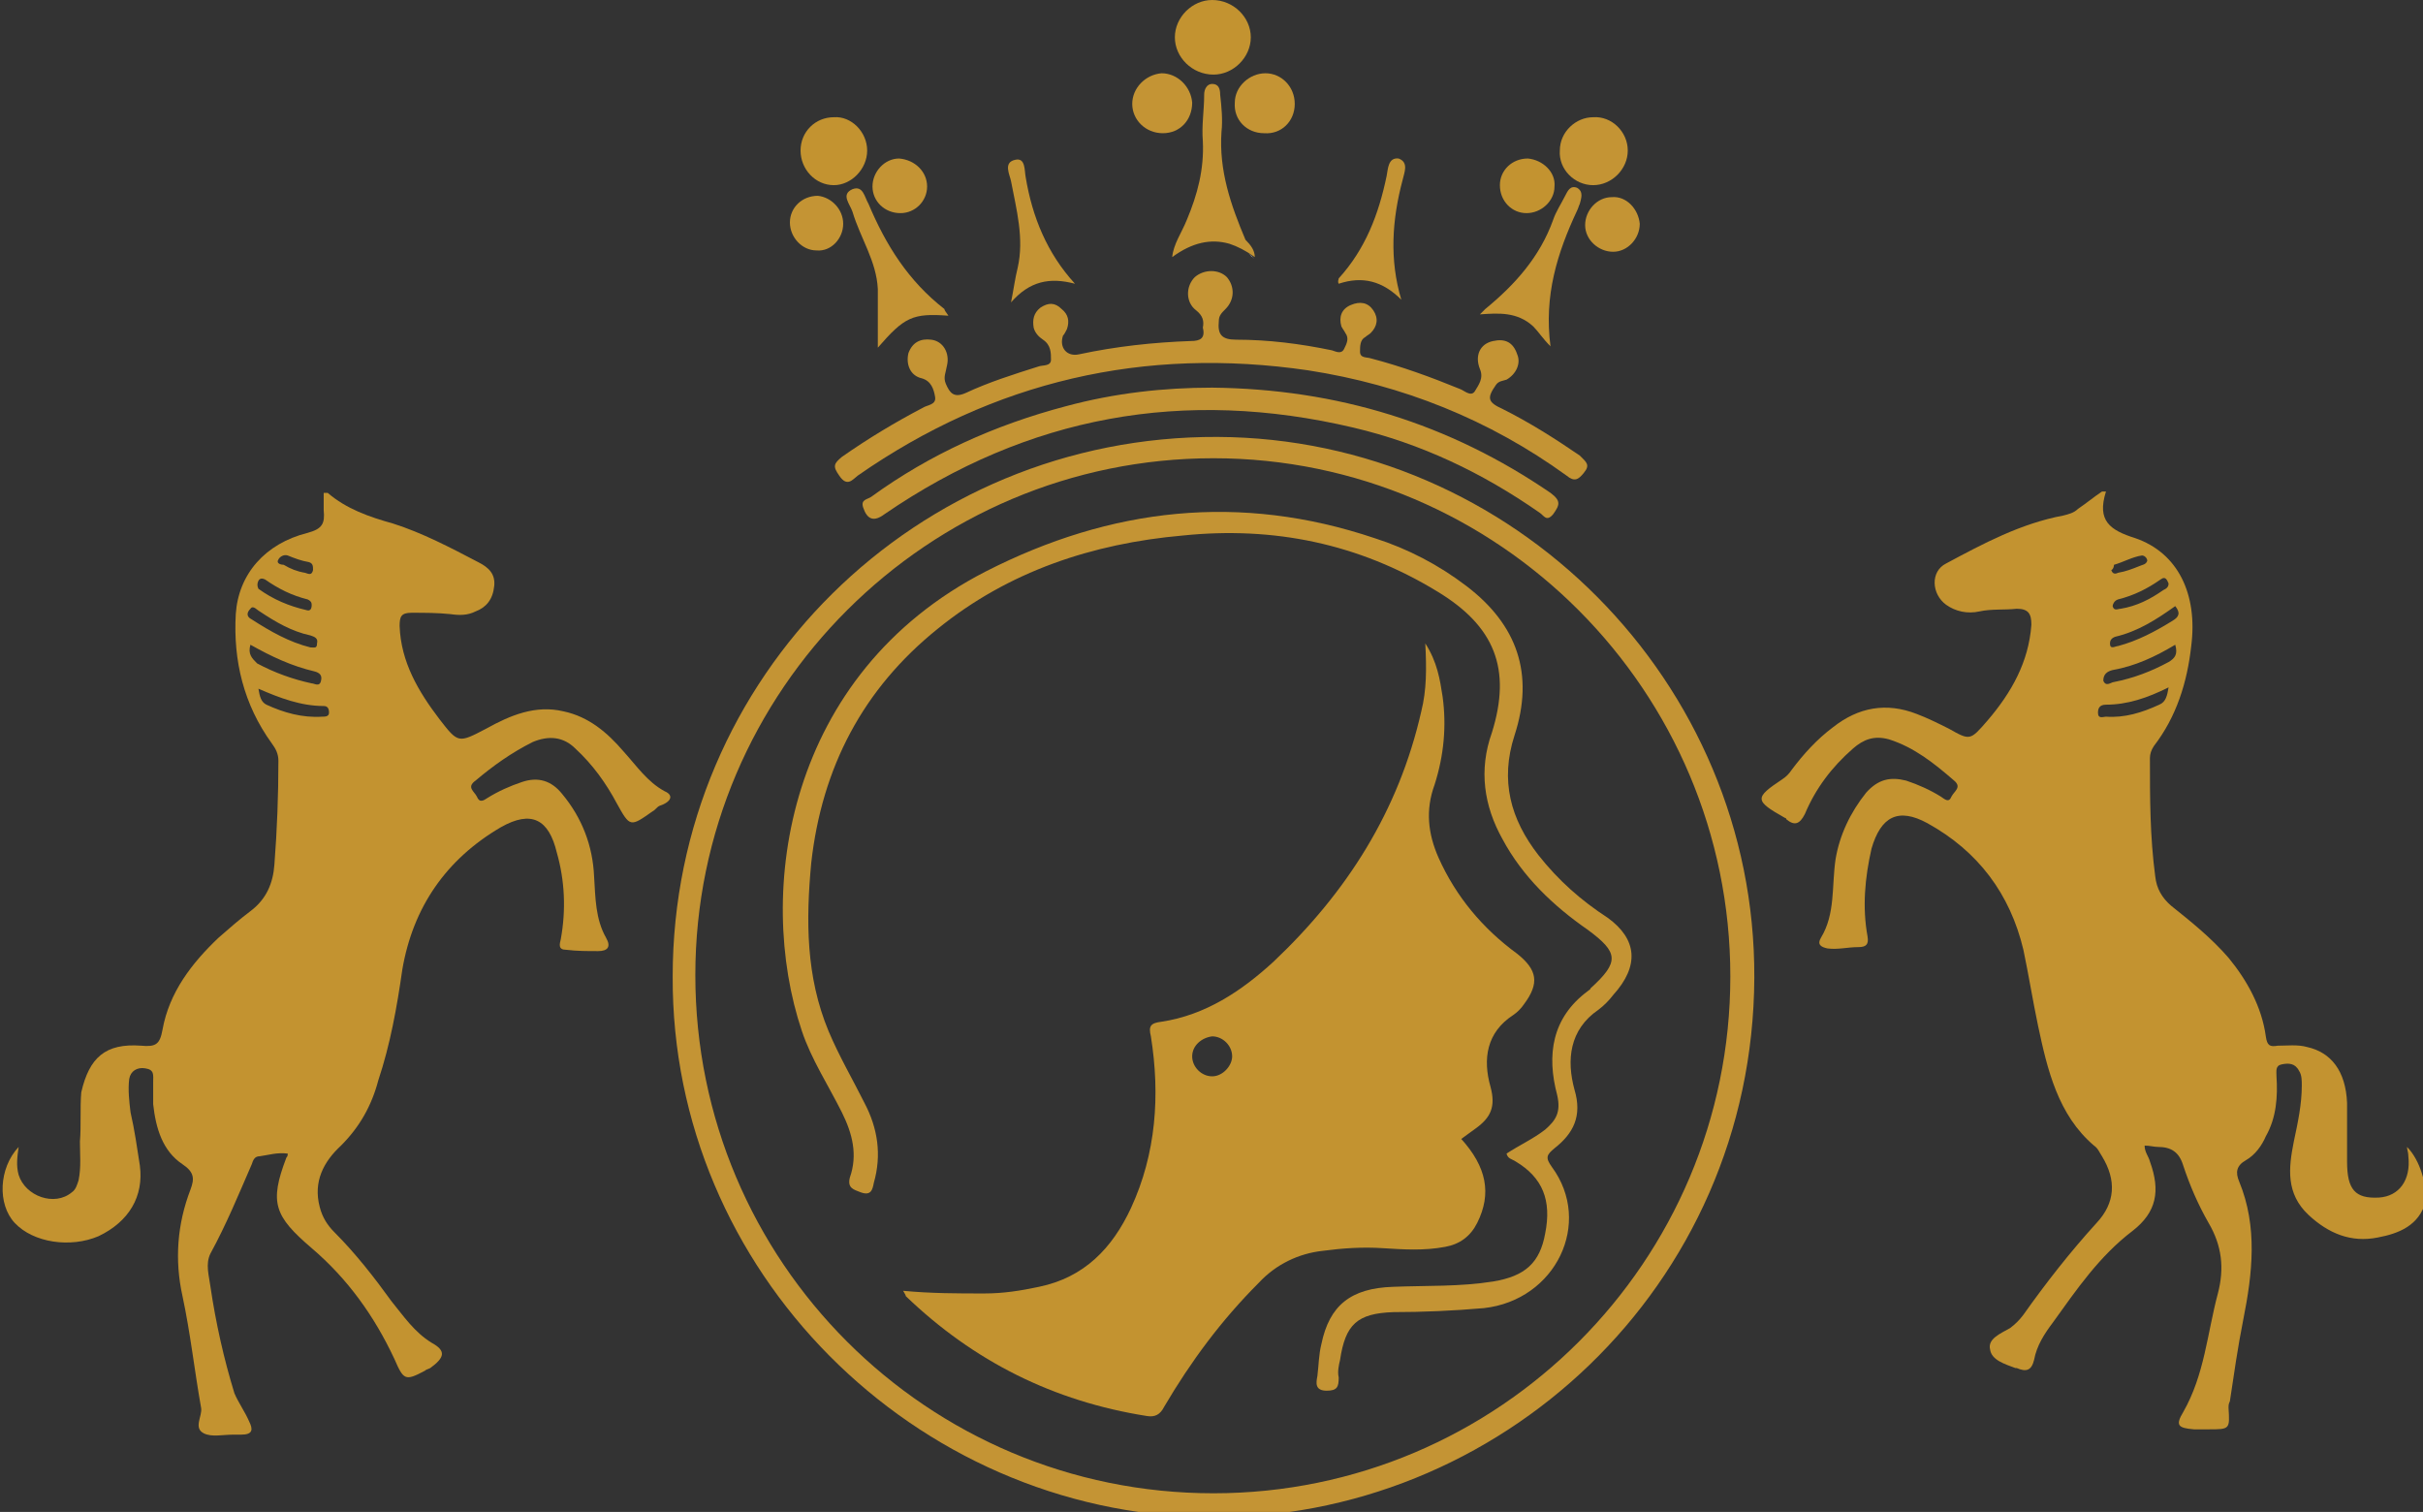 <?xml version="1.0" encoding="utf-8"?>
<!-- Generator: Adobe Illustrator 26.4.1, SVG Export Plug-In . SVG Version: 6.00 Build 0)  -->
<svg version="1.1" id="Layer_1" xmlns="http://www.w3.org/2000/svg" xmlns:xlink="http://www.w3.org/1999/xlink" x="0px" y="0px"
	 viewBox="0 0 181.9 113.5" style="enable-background:new 0 0 181.9 113.5;" xml:space="preserve">
<rect x="0" y="0" width="181.9" height="113.5" fill="#333333" stroke="none"/>
<style type="text/css">
	.st0{fill:#FEFEFD;}
	.st1{fill:#C39330;}
	.st2{fill:#C49434;}
</style>
<g>
	<path class="st0" d="M93.7,19c0.1,0.1,0.2,0.1,0.2,0.2c0.1,0.1,0.2,0.1,0.2,0.2v0C94,19.2,93.8,19.1,93.7,19z"/>
	<path class="st1" d="M49.9,59.4c-1.3-0.7-2.1-1.9-3.1-3c-1.2-1.4-2.6-2.6-4.5-3c-2.1-0.5-4,0.3-5.8,1.3c-2.1,1.1-2.1,1.1-3.5-0.7
		c-1.6-2.1-2.9-4.3-3-7c0-0.7,0.1-1,0.9-1c1,0,1.9,0,2.9,0.1c0.7,0.1,1.3,0.1,1.9-0.2c0.8-0.3,1.3-0.9,1.4-1.9
		c0.1-0.9-0.4-1.4-1.2-1.8c-2.1-1.1-4.2-2.2-6.4-2.9c-1.8-0.5-3.5-1.1-4.9-2.3c0,0-0.1,0-0.3,0c0,0.4,0,0.9,0,1.3
		c0.1,1-0.1,1.4-1.2,1.7c-3.2,0.8-5.2,3.1-5.4,6.1c-0.2,3.5,0.6,6.8,2.7,9.7c0.3,0.4,0.5,0.8,0.5,1.3c0,2.6-0.1,5.2-0.3,7.8
		c-0.1,1.4-0.6,2.6-1.8,3.5c-0.8,0.6-1.6,1.3-2.4,2c-2,1.9-3.7,4.1-4.2,6.9c-0.2,1.1-0.5,1.3-1.6,1.2c-2.7-0.2-3.9,0.9-4.5,3.5
		C6,83.2,6.1,84.5,6,85.7c0,1,0.1,1.9-0.1,2.9c-0.1,0.3-0.2,0.7-0.5,0.9c-1.3,1.1-3.5,0.3-4-1.3c-0.2-0.7-0.1-1.4,0-2.1
		c-1.5,1.6-1.6,4.3-0.3,5.7c1.4,1.5,4.2,1.9,6.3,1c2.3-1.1,3.4-3,3.1-5.3c-0.2-1.3-0.4-2.7-0.7-4c-0.1-0.8-0.2-1.7-0.1-2.5
		c0.1-0.6,0.6-0.9,1.2-0.8c0.7,0.1,0.6,0.5,0.6,1c0,0.6,0,1.1,0,1.7c0.2,1.8,0.7,3.5,2.2,4.5c0.9,0.6,0.9,1.1,0.6,1.9
		c-1,2.6-1.2,5.3-0.6,8c0.6,2.8,0.9,5.6,1.4,8.4c0.1,0.6-0.6,1.5,0.2,1.9c0.6,0.3,1.4,0.1,2.2,0.1c0.2,0,0.4,0,0.6,0
		c0.9,0,0.9-0.4,0.6-1c-0.3-0.7-0.8-1.4-1.1-2.1c-0.8-2.6-1.4-5.3-1.8-8c-0.1-0.8-0.4-1.7,0-2.5c1.2-2.2,2.1-4.4,3.1-6.7
		c0.1-0.3,0.2-0.6,0.6-0.6c0.7-0.1,1.3-0.3,2.1-0.2c0,0.1,0,0.2-0.1,0.3c-1.3,3.4-0.9,4.4,1.9,6.8c2.7,2.3,4.7,5.1,6.2,8.3
		c0.7,1.6,0.8,1.7,2.3,0.9c0.1-0.1,0.2-0.1,0.4-0.2c1.1-0.8,1.2-1.3,0.1-1.9c-1.3-0.8-2.1-2-3-3.1c-1.3-1.8-2.7-3.6-4.3-5.2
		c-0.5-0.5-0.9-1.1-1.1-1.9c-0.5-1.9,0.3-3.4,1.6-4.6c1.4-1.4,2.3-3,2.8-4.9c0.9-2.7,1.4-5.5,1.8-8.3c0.8-4.7,3.3-8.3,7.4-10.7
		c2.3-1.3,3.6-0.6,4.2,1.9c0.6,2.1,0.7,4.3,0.3,6.5c-0.1,0.4-0.2,0.8,0.4,0.8c0.8,0.1,1.6,0.1,2.4,0.1c0.7,0,1-0.3,0.6-1
		c-0.8-1.4-0.8-3-0.9-4.6c-0.1-2.3-0.9-4.4-2.4-6.2c-0.8-1-1.8-1.3-3-0.9c-0.9,0.3-1.8,0.7-2.6,1.2c-0.3,0.2-0.6,0.4-0.8-0.1
		c-0.2-0.4-0.8-0.7-0.1-1.2c1.3-1.1,2.7-2.1,4.3-2.9c1.2-0.5,2.3-0.4,3.2,0.5c1.3,1.2,2.3,2.6,3.1,4.1c1,1.8,1,1.8,2.7,0.6
		c0.2-0.1,0.3-0.3,0.5-0.4C50.4,60.2,50.6,59.7,49.9,59.4z M20.9,42c0.1-0.2,0.4-0.4,0.7-0.3c0.5,0.2,1,0.4,1.6,0.5
		c0.3,0.1,0.3,0.3,0.3,0.6c-0.1,0.4-0.3,0.3-0.6,0.2c-0.6-0.1-1.1-0.3-1.6-0.6C21.1,42.4,20.7,42.3,20.9,42z M19.4,43.6
		c0.1-0.2,0.3-0.2,0.5-0.1c1,0.7,2,1.2,3.2,1.5c0.2,0.1,0.3,0.2,0.3,0.4c0,0.3-0.1,0.5-0.4,0.4c-1.3-0.3-2.5-0.8-3.6-1.6
		C19.3,44,19.3,43.8,19.4,43.6z M18.8,45.7c0.2-0.3,0.5,0.1,0.7,0.2c1.2,0.8,2.4,1.5,3.8,1.8c0.3,0.1,0.6,0.2,0.5,0.6
		c0,0.4-0.2,0.3-0.5,0.3c-1.6-0.4-3-1.2-4.4-2.1C18.5,46.3,18.5,46,18.8,45.7z M18.8,48.4c1.6,0.9,3.1,1.6,4.8,2
		c0.4,0.1,0.6,0.3,0.5,0.7c-0.1,0.5-0.5,0.2-0.7,0.2c-1.4-0.3-2.8-0.8-4.1-1.5C18.9,49.4,18.6,49.1,18.8,48.4z M24.2,53.8
		c-1.5,0.1-2.9-0.3-4.2-0.9c-0.4-0.2-0.5-0.6-0.6-1.2c1.6,0.7,3.2,1.3,4.9,1.3c0.3,0,0.4,0.2,0.4,0.5C24.7,53.8,24.4,53.8,24.2,53.8
		z"/>
	<path class="st1" d="M180.7,86.1c0,0.2,0.1,0.4,0.1,0.7c0.2,1.8-0.7,3-2.2,3.1c-1.8,0.1-2.4-0.6-2.4-2.7c0-1.5,0-2.9,0-4.4
		c-0.1-2.4-1.2-3.8-3-4.2c-0.7-0.2-1.5-0.1-2.2-0.1c-0.6,0.1-0.8,0-0.9-0.7c-0.3-2.2-1.4-4.2-2.8-5.9c-1.3-1.5-2.8-2.7-4.3-3.9
		c-0.7-0.6-1.1-1.3-1.2-2.2c-0.4-3-0.4-5.9-0.4-8.9c0-0.3,0.1-0.6,0.3-0.9c1.7-2.2,2.5-4.8,2.8-7.5c0.5-3.9-1-7-4.2-8.1
		c-1.9-0.6-2.9-1.3-2.2-3.5c-0.1,0-0.2,0-0.3,0c-0.6,0.4-1.2,0.9-1.8,1.3c-0.3,0.3-0.7,0.4-1.1,0.5c-3.2,0.6-6,2.1-8.8,3.6
		c-1.2,0.6-1.1,2.3,0,3.1c0.7,0.5,1.6,0.7,2.5,0.5c0.9-0.2,1.9-0.1,2.8-0.2c0.9,0,1.1,0.4,1.1,1.2c-0.2,2.8-1.5,5.1-3.3,7.2
		c-1.3,1.5-1.3,1.5-2.9,0.6c-0.8-0.4-1.6-0.8-2.4-1.1c-2.3-0.9-4.4-0.5-6.3,1c-1.2,0.9-2.2,2-3.1,3.2c-0.2,0.3-0.4,0.5-0.7,0.7
		c-2.1,1.4-2.1,1.6,0.2,2.9c0,0,0.1,0,0.1,0.1c0.6,0.5,1,0.4,1.4-0.4c0.8-1.9,2-3.5,3.6-4.9c0.8-0.7,1.6-1,2.7-0.7
		c1.9,0.6,3.4,1.8,4.9,3.1c0.6,0.5,0,0.8-0.2,1.2c-0.2,0.5-0.5,0.2-0.8,0c-0.8-0.5-1.7-0.9-2.6-1.2c-1.2-0.3-2.1-0.1-3,0.9
		c-1.2,1.5-2,3.2-2.3,5c-0.3,2,0,4.1-1.1,5.9c-0.3,0.5,0,0.7,0.5,0.8c0.8,0.1,1.5-0.1,2.3-0.1c0.6,0,0.8-0.2,0.7-0.8
		c-0.4-2.2-0.2-4.4,0.3-6.6c0.7-2.4,2-3.1,4.2-1.9c3.8,2.1,6.2,5.3,7.2,9.5c0.4,1.9,0.7,3.8,1.1,5.7c0.7,3.3,1.5,6.7,4.2,9
		c0.3,0.2,0.4,0.5,0.6,0.8c1.1,1.8,1,3.5-0.4,5c-2,2.2-3.8,4.5-5.5,6.9c-0.3,0.4-0.6,0.7-1,1c-0.7,0.4-1.7,0.8-1.5,1.6
		c0.1,0.8,1.1,1.1,1.9,1.4c0,0,0.1,0,0.1,0c0.7,0.3,1.1,0.2,1.3-0.6c0.2-1.1,0.8-2,1.4-2.8c1.8-2.5,3.5-5,6-6.9
		c1.8-1.4,2.1-3,1.3-5.2c-0.1-0.4-0.4-0.7-0.4-1.2c0.4,0,0.7,0.1,1,0.1c1,0,1.6,0.4,1.9,1.4c0.5,1.5,1.1,2.9,1.9,4.3
		c1,1.7,1.2,3.4,0.7,5.3c-0.8,3-1,6.1-2.6,8.9c-0.6,1-0.4,1.2,0.8,1.3c0.4,0,0.8,0,1.1,0c1.6,0,1.6,0,1.5-1.6c0-0.2,0-0.3,0.1-0.5
		c0.3-2,0.6-4.1,1-6.1c0.7-3.5,1.1-7-0.3-10.4c-0.3-0.7-0.2-1.2,0.5-1.6c0.7-0.4,1.2-1.1,1.5-1.8c0.8-1.4,0.9-3,0.8-4.5
		c0-0.4-0.1-0.8,0.4-0.9c0.5-0.1,1-0.1,1.3,0.5c0.2,0.3,0.2,0.7,0.2,1.1c0,1.4-0.3,2.8-0.6,4.2c-0.4,2-0.6,3.9,1.1,5.5
		c1.5,1.4,3.2,2.1,5.2,1.7c1.6-0.3,3.1-0.9,3.6-2.7C182.2,89,181.7,87.1,180.7,86.1z M158.7,42.4c0.7-0.2,1.4-0.6,2.1-0.7
		c0.2,0,0.4,0.2,0.4,0.4c-0.1,0.3-0.4,0.3-0.6,0.4c-0.5,0.2-1,0.4-1.6,0.5c-0.2,0.1-0.4,0.1-0.5-0.2
		C158.7,42.7,158.7,42.4,158.7,42.4z M159,45c1.2-0.3,2.2-0.8,3.2-1.5c0.4-0.3,0.5,0.1,0.6,0.3c0,0.3-0.2,0.4-0.4,0.5
		c-1,0.7-2,1.2-3.2,1.4c-0.2,0-0.5,0.2-0.6-0.2C158.6,45.4,158.7,45.1,159,45z M158.8,47.8c1.7-0.4,3.1-1.3,4.5-2.3
		c0.4,0.5,0.3,0.8-0.2,1.1c-1.3,0.8-2.6,1.5-4.1,1.9c-0.2,0-0.6,0.3-0.6-0.2C158.4,48.1,158.5,47.9,158.8,47.8z M158.6,50.3
		c1.7-0.3,3.2-1,4.7-1.9c0.2,0.7,0,1-0.5,1.3c-1.3,0.7-2.6,1.2-4.1,1.5c-0.2,0-0.6,0.4-0.8-0.1C157.9,50.6,158.2,50.4,158.6,50.3z
		 M158.1,53.8c-0.2,0-0.6,0.2-0.6-0.3c0-0.3,0.1-0.6,0.6-0.6c1.6,0,3.1-0.5,4.7-1.3c-0.1,0.6-0.2,1.1-0.7,1.3
		C160.8,53.5,159.5,53.9,158.1,53.8z"/>
	<path class="st2" d="M91.4,32.8c-22.6-0.1-40.9,18-40.9,40.5c-0.1,22.1,18.1,40.3,40.1,40.6c21.9,0.3,41-17.3,41.1-40.5
		C131.8,51.2,113.6,32.9,91.4,32.8z M91.1,112.1c-21.5,0-38.9-17.4-38.9-38.9c0-21.4,17.5-38.8,38.9-38.8
		c21.4,0,38.8,17.5,38.8,38.9C129.9,94.7,112.5,112.1,91.1,112.1z"/>
	<path class="st2" d="M118.9,35.5c-0.4,0.5-0.7,0.7-1.3,0.2c-5.8-4.2-12.3-6.8-19.4-7.9c-12.3-1.8-23.6,0.8-33.8,7.9
		c-0.4,0.3-0.8,0.9-1.4,0c-0.5-0.7-0.4-0.9,0.2-1.4c2-1.4,4-2.6,6.1-3.7c0.3-0.2,1-0.2,0.9-0.8c-0.1-0.6-0.3-1.2-1-1.4
		c-0.9-0.2-1.2-1.1-1-1.9c0.3-0.8,0.9-1.1,1.7-1c0.9,0.1,1.4,1,1.2,1.9C71,28,70.8,28.3,71,28.8c0.3,0.7,0.6,1.1,1.5,0.7
		c1.7-0.8,3.6-1.4,5.5-2c0.3-0.1,0.9,0,0.9-0.5c0-0.5,0-1.1-0.6-1.5c-0.3-0.2-0.6-0.5-0.7-0.9c-0.1-0.6,0-1.1,0.5-1.5
		c0.6-0.4,1.1-0.4,1.6,0.1c0.5,0.4,0.6,0.9,0.4,1.5c-0.1,0.2-0.2,0.4-0.3,0.5c-0.3,0.9,0.3,1.6,1.2,1.4c2.8-0.6,5.6-0.9,8.4-1
		c0.7,0,1.1-0.2,0.9-1c0.1-0.5,0-0.9-0.5-1.3c-0.8-0.6-0.8-1.8-0.1-2.5c0.7-0.6,1.8-0.6,2.4,0c0.6,0.7,0.6,1.7-0.1,2.4
		c-0.3,0.3-0.5,0.5-0.5,0.9c-0.1,1,0.2,1.4,1.3,1.4c2.4,0,4.8,0.3,7.2,0.8c0.3,0.1,0.7,0.3,0.9-0.1c0.2-0.4,0.4-0.8,0.1-1.2
		c-0.1-0.2-0.2-0.3-0.3-0.5c-0.2-0.7,0-1.3,0.7-1.6c0.7-0.3,1.3-0.2,1.7,0.4c0.4,0.6,0.3,1.2-0.2,1.7c-0.1,0.1-0.3,0.2-0.4,0.3
		c-0.4,0.2-0.4,0.7-0.4,1.1c0,0.5,0.5,0.4,0.8,0.5c2.3,0.6,4.5,1.4,6.7,2.3c0.3,0.1,0.8,0.6,1.1,0.2c0.3-0.5,0.7-1,0.4-1.7
		c-0.4-1,0-1.9,1-2.1c0.9-0.2,1.5,0.1,1.8,1c0.3,0.7-0.1,1.5-0.8,1.9c-0.3,0.1-0.6,0.1-0.8,0.4c-0.7,1-0.6,1.3,0.5,1.8
		c2,1,3.9,2.2,5.8,3.5C119.1,34.7,119.4,34.9,118.9,35.5z"/>
	<path class="st2" d="M116.6,38.6c-0.5,0.6-0.7,0.1-1-0.1c-4.3-3-8.9-5.2-14-6.4c-12.7-3-24.4-0.9-35.2,6.5
		c-0.8,0.6-1.3,0.4-1.6-0.5c-0.2-0.6,0.3-0.6,0.6-0.8c4.4-3.2,9.3-5.4,14.6-6.8c3.7-1,7.4-1.4,11-1.4c9.4,0.1,17.8,2.7,25.4,7.9
		C117.2,37.6,117.1,37.9,116.6,38.6z"/>
	<path class="st2" d="M88,19.3C88,19.3,88,19.3,88,19.3C88,19.3,88,19.3,88,19.3L88,19.3z"/>
	<path class="st2" d="M94.2,19.3L94.2,19.3c-0.7-0.5-1.3-0.8-1.9-1c-1.4-0.4-2.8-0.1-4.3,1c0.1-1,0.7-1.8,1.1-2.8
		c0.8-1.9,1.3-3.8,1.2-5.9c-0.1-1.2,0.1-2.3,0.1-3.5c0-0.4,0.2-0.8,0.6-0.8c0.5,0,0.6,0.4,0.6,0.8c0.1,0.9,0.2,1.9,0.1,2.8
		c-0.2,2.9,0.7,5.5,1.8,8.1C93.9,18.4,94.2,18.8,94.2,19.3z"/>
	<polygon class="st2" points="94.2,19.3 94.2,19.3 94.2,19.3 94.2,19.3 	"/>
	<path class="st1" d="M93.9,2.8c0,1.5-1.3,2.8-2.8,2.8c-1.6,0-2.9-1.3-2.9-2.8c0-1.5,1.3-2.8,2.8-2.8C92.6,0,93.9,1.3,93.9,2.8z"/>
	<path class="st2" d="M71.2,23.7c-2.7-0.2-3.3,0.1-5.3,2.4c0-1.6,0-3,0-4.4c-0.1-2.1-1.3-3.8-1.9-5.8c-0.2-0.6-0.9-1.3,0-1.7
		c0.8-0.3,0.9,0.6,1.2,1.1c1.3,3.1,3,5.8,5.7,7.9C70.9,23.3,71,23.4,71.2,23.7z"/>
	<polygon class="st2" points="111,23.7 111,23.7 111,23.7 	"/>
	<path class="st2" d="M111,23.7C111,23.7,111,23.7,111,23.7C111,23.7,111,23.7,111,23.7C111,23.7,111,23.7,111,23.7L111,23.7z"/>
	<path class="st2" d="M118.6,15.3c-0.1,0.2-0.1,0.3-0.2,0.5c-1.5,3.2-2.5,6.4-2,10.2c-0.6-0.6-0.9-1.1-1.3-1.5c-1.2-1.1-2.6-1-4-0.9
		c0.1-0.1,0.3-0.3,0.4-0.4c2.2-1.8,4.1-3.9,5.1-6.7c0.2-0.6,0.6-1.2,0.9-1.8c0.2-0.4,0.4-0.8,0.9-0.6
		C118.9,14.4,118.7,14.9,118.6,15.3z"/>
	<path class="st2" d="M122.2,11.3c0,1.4-1.2,2.6-2.6,2.6c-1.4,0-2.6-1.2-2.5-2.6c0-1.4,1.2-2.5,2.5-2.5
		C121,8.7,122.2,9.9,122.2,11.3z"/>
	<path class="st1" d="M65.1,11.3c0,1.4-1.2,2.6-2.5,2.6c-1.4,0-2.5-1.2-2.5-2.6c0-1.4,1.1-2.5,2.5-2.5C63.9,8.7,65.1,9.9,65.1,11.3z
		"/>
	<path class="st2" d="M105.3,13.5c-0.8,3-1,6-0.1,9c-1.4-1.4-2.9-1.8-4.7-1.2c-0.1-0.2,0-0.3,0-0.4c2-2.2,3-4.8,3.6-7.7
		c0.1-0.5,0.1-1.4,0.9-1.3C105.8,12.2,105.4,13,105.3,13.5z"/>
	<path class="st2" d="M80.7,21.3c-1.9-0.5-3.4-0.2-4.8,1.4c0.2-1,0.3-1.8,0.5-2.6c0.5-2.2-0.1-4.4-0.5-6.5c-0.1-0.5-0.6-1.4,0.3-1.6
		c0.8-0.2,0.7,0.8,0.8,1.3C77.5,16.3,78.6,19,80.7,21.3z"/>
	<path class="st2" d="M89.5,7.7c0,1.3-0.9,2.3-2.2,2.3c-1.3,0-2.3-1-2.3-2.2c0-1.2,1-2.2,2.2-2.3C88.4,5.5,89.4,6.5,89.5,7.7z"/>
	<path class="st2" d="M97.2,7.8c0,1.3-1,2.3-2.3,2.2c-1.3,0-2.3-1-2.2-2.3c0-1.2,1.1-2.2,2.3-2.2C96.2,5.5,97.2,6.5,97.2,7.8z"/>
	<path class="st2" d="M123.1,16.8c0,1.1-0.9,2.1-2,2.1c-1.1,0-2.1-0.9-2.1-2c0-1.1,0.9-2.1,2-2.1C122.1,14.7,123,15.7,123.1,16.8z"
		/>
	<path class="st2" d="M69.6,14c0,1.1-0.9,2-2,2c-1.2,0-2.1-0.9-2.1-2c0-1.1,0.9-2.1,2-2.1C68.7,12,69.6,12.9,69.6,14z"/>
	<path class="st2" d="M63.3,16.8c0,1.1-0.9,2.1-2,2c-1.1,0-2-1-2-2.1c0-1.1,0.9-2,2.1-2C62.4,14.8,63.3,15.7,63.3,16.8z"/>
	<path class="st1" d="M116.7,14c0,1.1-1,2-2.1,2c-1.1,0-2-0.9-2-2.1c0-1.1,0.9-2,2.1-2C115.8,12,116.8,12.9,116.7,14z"/>
	<polygon class="st2" points="111,23.7 111,23.7 111,23.7 	"/>
	<polygon class="st2" points="94.2,19.3 94.2,19.3 94.2,19.3 94.2,19.3 	"/>
	<polygon class="st2" points="88,19.3 87.9,19.3 88,19.3 	"/>
	<path class="st1" d="M113.9,71.6c-2.6-1.9-4.6-4.3-5.9-7.2c-0.8-1.8-1-3.6-0.3-5.5c0.7-2.2,0.9-4.4,0.6-6.6c-0.2-1.3-0.4-2.6-1.3-4
		c0.1,1.9,0.1,3.5-0.3,5.1c-1.7,7.5-5.6,13.6-11.1,18.8c-2.4,2.2-5.1,4-8.4,4.5c-0.8,0.1-1,0.3-0.8,1.1c0.7,4.4,0.4,8.8-1.5,12.9
		c-1.4,3-3.5,5.2-6.9,5.9c-1.4,0.3-2.7,0.5-4.1,0.5c-2,0-4,0-6.1-0.2c0.1,0.2,0.2,0.3,0.2,0.4c5.1,4.9,11.1,7.9,18.1,9
		c0.6,0.1,1-0.1,1.3-0.7c2-3.4,4.3-6.5,7.1-9.3c1.3-1.4,3-2.2,4.8-2.4c1.5-0.2,3-0.3,4.5-0.2c1.6,0.1,3.1,0.2,4.7-0.1
		c1.1-0.2,1.9-0.8,2.4-1.8c1.1-2.2,0.7-4.2-1.2-6.3c0.4-0.3,0.7-0.5,1.1-0.8c1.1-0.8,1.5-1.6,1.1-3.1c-0.6-2.1-0.3-4.1,1.7-5.4
		c0.3-0.2,0.6-0.5,0.8-0.8C115.6,73.8,115.4,72.8,113.9,71.6z M91,80.8c-0.8,0-1.5-0.7-1.5-1.5c0-0.8,0.7-1.4,1.5-1.5
		c0.8,0,1.5,0.7,1.5,1.5C92.5,80,91.8,80.8,91,80.8z"/>
	<path class="st2" d="M121.1,74.7c-0.3,0.4-0.7,0.8-1.1,1.1c-2.2,1.5-2.4,3.8-1.8,6c0.6,2-0.1,3.3-1.5,4.4c-0.6,0.5-0.7,0.7-0.2,1.4
		c3.1,4.2,0.3,10-5.1,10.6c-2.3,0.2-4.6,0.3-6.8,0.3c-2.7,0.1-3.6,0.9-4,3.6c-0.1,0.4-0.2,0.9-0.1,1.3c0,0.7-0.1,1-0.9,1
		c-0.9,0-0.8-0.6-0.7-1.1c0.1-0.8,0.1-1.6,0.3-2.4c0.6-2.9,2.2-4.2,5.4-4.3c2.5-0.1,5,0,7.5-0.4c2.4-0.4,3.5-1.4,3.9-3.6
		c0.5-2.5-0.2-4.2-2.2-5.4c-0.3-0.2-0.6-0.2-0.7-0.6c0.9-0.6,2-1.1,2.9-1.8c0.8-0.7,1.2-1.3,0.9-2.6c-0.8-3-0.4-5.8,2.3-7.8
		c0.1-0.1,0.2-0.1,0.2-0.2c2.2-2,2.1-2.7-0.2-4.4c-2.6-1.8-4.9-4-6.4-6.8c-1.4-2.5-1.8-5.2-0.8-8c1.5-4.8,0.2-8-4.1-10.6
		c-5.9-3.6-12.3-4.9-19.1-4.2c-6.8,0.6-13.1,2.7-18.4,7c-5.6,4.5-8.7,10.4-9.5,17.6c-0.4,4.3-0.4,8.5,1.3,12.6
		c0.8,1.9,1.8,3.6,2.7,5.4c1,1.9,1.3,3.9,0.7,6c-0.1,0.5-0.2,1-1,0.7c-0.5-0.2-1-0.3-0.8-1.1c0.6-1.7,0.2-3.3-0.6-4.9
		c-1-2-2.3-4-3-6.1c-3.5-10.4-1.2-26.8,13.8-34.5c9.4-4.8,19.1-5.9,29.2-2.5c2.5,0.8,4.8,2,6.9,3.6c3.8,2.9,5.1,6.6,3.6,11.2
		c-1.1,3.4-0.3,6.3,1.8,9c1.5,1.9,3.2,3.4,5.2,4.7C122.9,70.5,123.1,72.5,121.1,74.7z"/>
</g>
</svg>
